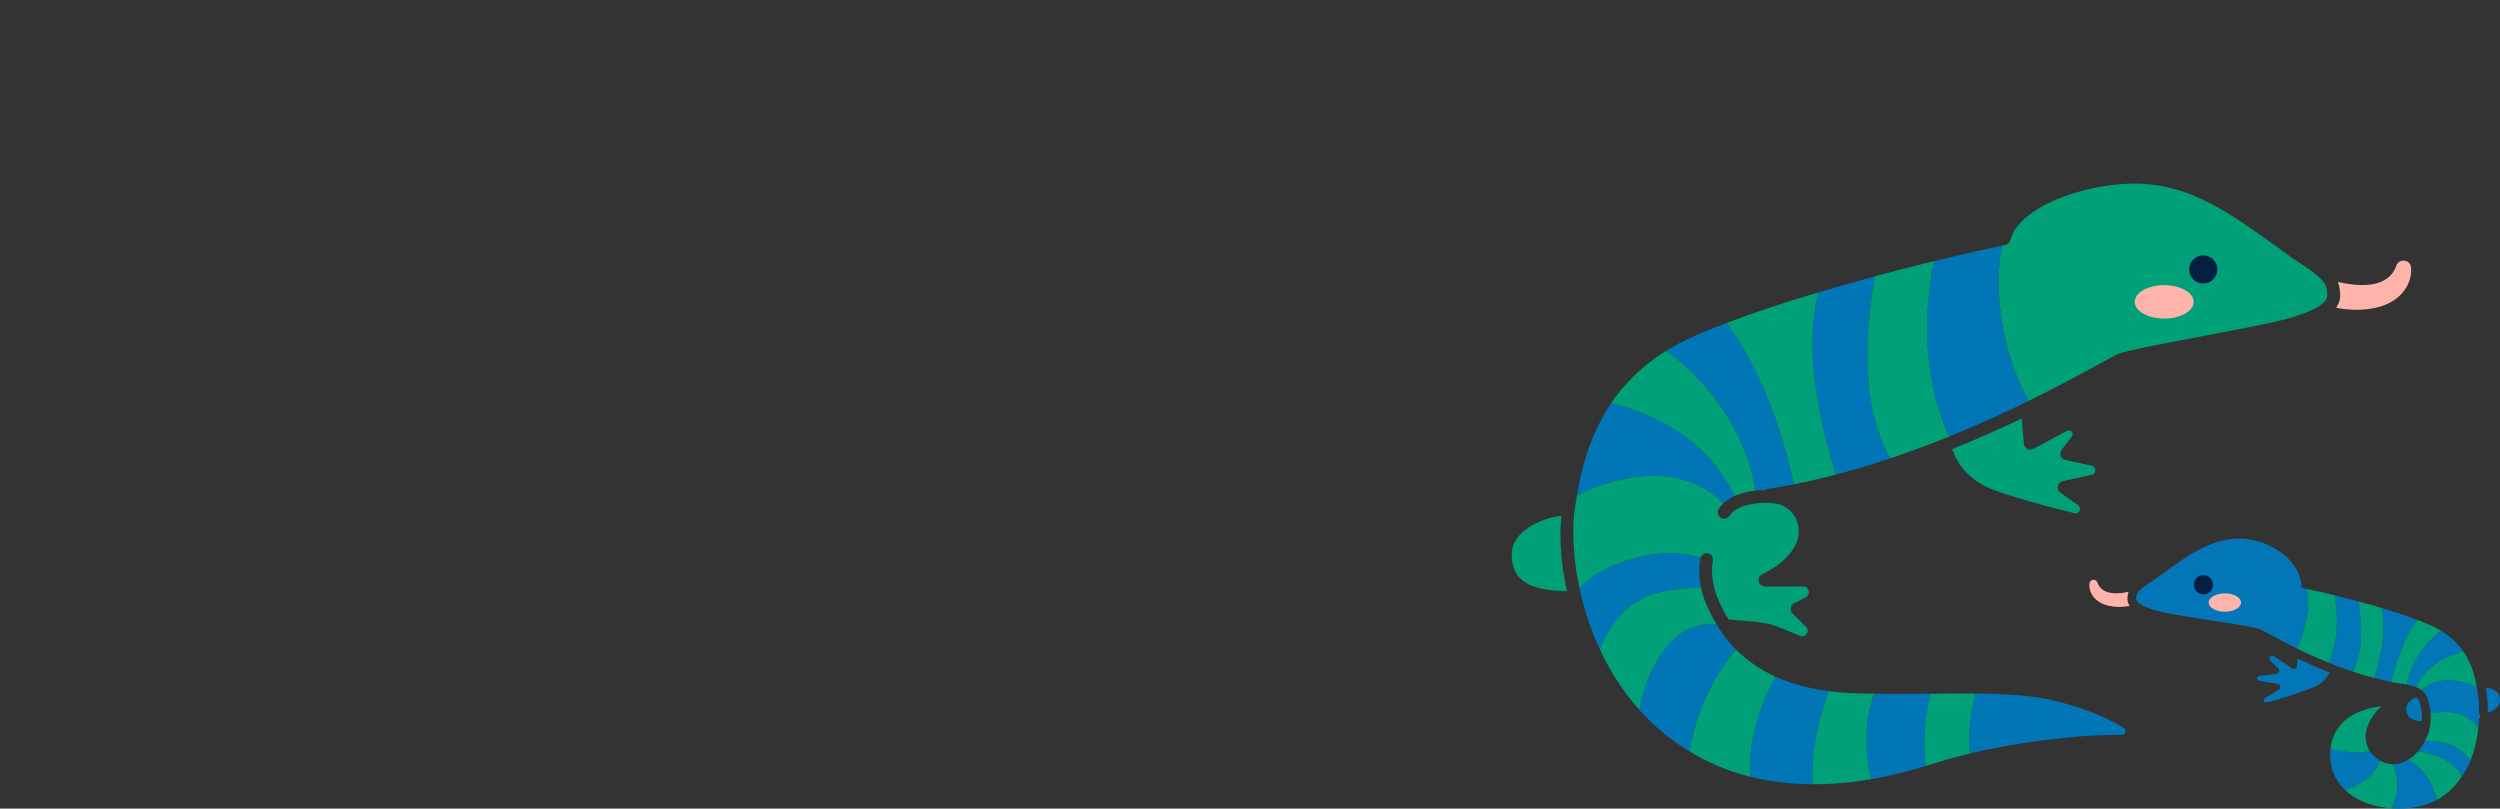 <?xml version="1.0" encoding="UTF-8"?>
<svg xmlns="http://www.w3.org/2000/svg" width="640" height="207" viewBox="0 0 640 207" fill="none">
  <rect x="0" y="0" width="640" height="207" fill="#333333" stroke="none"/>
  <g clip-path="url(#clip0_2177_263472)">
    <path d="M609.651 78.399C607.495 79.062 605.295 79.311 603.346 79.311C601.161 79.311 599.296 79.035 598.037 78.771C598.799 77.719 599.185 76.505 599.074 75.12C598.978 73.986 598.826 73.033 598.523 72.161C600.1 72.547 602.381 72.976 604.716 72.976C608.353 72.976 612.127 71.924 613.497 67.958C613.788 67.1 614.549 66.699 615.296 66.699C616.168 66.699 617.064 67.28 617.202 68.356C617.604 71.813 615.529 76.487 609.654 78.393L609.651 78.399Z" fill="#FFB4AB"></path>
    <path d="M536.385 120.378C536.385 120.612 536.331 121.346 535.444 121.553L528.06 123.184C527.436 123.322 526.939 123.819 526.801 124.47C526.675 125.093 526.939 125.741 527.451 126.128L531.972 129.308C532.704 129.833 532.455 130.525 532.347 130.732C532.236 130.996 531.876 131.575 531.046 131.383C522.322 129.227 515.49 127.276 511.26 125.729C505.909 123.972 502.189 120.738 500.213 116.121C500.048 115.746 499.91 115.359 499.77 114.973C506.2 112.389 512.172 109.706 517.55 107.133L518.116 113.591C518.17 114.142 518.476 114.643 518.974 114.892C519.444 115.156 520.026 115.156 520.523 114.907L529.136 110.317C529.787 109.972 530.215 110.359 530.353 110.551C530.506 110.731 530.824 111.228 530.368 111.795L527.769 115.141C527.436 115.584 527.326 116.163 527.52 116.702C527.7 117.242 528.171 117.629 528.711 117.755L535.444 119.221C536.328 119.401 536.385 120.132 536.385 120.381V120.378Z" fill="#00A178"></path>
    <path d="M401.12 151.306C397.04 151.264 391.883 150.809 389.146 148.057C387.653 146.522 386.949 144.435 387.003 141.626C387.099 136.29 394.042 132.696 399.681 132.03C399.156 137.795 399.612 144.432 401.12 151.303V151.306Z" fill="#00A178"></path>
    <path d="M543.71 186.357C538.635 183.26 532.372 180.868 525.142 179.195C519.68 177.966 512.973 177.606 505.701 177.537C504.621 181.725 503.71 187.229 504.331 192.871C515.324 190.299 530.103 188.114 542.493 188.114H543.239C543.863 188.114 544.07 187.643 544.112 187.436C544.181 187.241 544.25 186.705 543.71 186.357Z" fill="#0076B6"></path>
    <path d="M493.95 177.591C489.235 177.633 484.423 177.687 479.749 177.606C477.882 183.191 476.737 190.437 479.045 199.466C484.618 198.498 489.414 197.17 492.997 196.094V196.079C492.181 189.442 492.886 182.873 494.157 177.594H493.95V177.591Z" fill="#0076B6"></path>
    <path d="M454.531 173.235C451.197 179.498 447.258 189.094 448.115 198.855C453.562 200.225 458.982 200.762 464.127 200.777C463.464 191.996 465.826 183.383 468.177 176.926C463.047 176.263 458.512 175.031 454.531 173.235Z" fill="#0076B6"></path>
    <path d="M439.404 159.796C426.061 158.774 420.89 174.992 419.688 181.74C421.276 183.509 422.991 185.212 424.859 186.816C427.362 188.971 429.934 190.827 432.545 192.401C433.915 182.403 439.569 171.593 444.45 166.311C442.846 164.722 441.422 162.938 440.136 160.986C439.887 160.6 439.638 160.198 439.404 159.796Z" fill="#0076B6"></path>
    <path d="M435.269 142.984C435.284 142.9 435.296 142.82 435.323 142.751C423.86 139.003 408.64 145.266 404.338 150.563C405.417 155.608 407.09 160.932 409.524 166.146C416.092 151.088 425.769 150.923 435.461 150.425C434.922 147.922 434.853 145.434 435.266 142.987L435.269 142.984Z" fill="#0076B6"></path>
    <path d="M441.162 128.853C441.992 128.064 442.987 127.429 444.066 126.958C435.523 109.661 419.925 105.305 412.514 103.161C407.37 110.71 404.993 119.089 403.68 126.832C410.149 123.499 428.87 116.463 441.165 128.85L441.162 128.853Z" fill="#0076B6"></path>
    <path d="M449.484 125.576C450.216 125.492 450.95 125.453 451.655 125.453C451.834 125.342 452.056 125.258 452.305 125.204C454.64 124.845 456.979 124.431 459.302 123.96C456.109 110.341 451.187 95.007 441.978 82.674C438.965 83.822 436.129 84.971 433.515 86.131C430.97 87.264 428.634 88.496 426.506 89.836C432.409 93.736 445.917 105.847 449.484 125.576Z" fill="#0076B6"></path>
    <path d="M479.997 70.74C475.297 72.011 470.401 73.381 465.536 74.847C461.306 91.758 466.822 110.935 469.976 121.496C474.718 120.267 479.365 118.855 483.885 117.335C475.009 101.614 478.48 79.299 480 70.74H479.997Z" fill="#0076B6"></path>
    <path d="M512.588 62.886C509.105 63.578 502.84 64.96 495.138 66.855C493.408 74.571 490.851 94.396 498.996 111.75C506.449 108.722 513.32 105.584 519.307 102.64C511.302 87.899 510.595 71.543 512.585 62.889L512.588 62.886Z" fill="#0076B6"></path>
    <path d="M470.205 123.133L470.445 123.07C470.445 123.07 470.445 123.07 470.445 123.067C470.364 123.088 470.286 123.112 470.208 123.133H470.205Z" fill="#0076B6"></path>
    <path d="M479.045 199.463C478.479 199.559 477.912 199.658 477.345 199.739C476.365 199.892 475.382 200.03 474.371 200.153C474.177 200.168 473.985 200.195 473.79 200.222C472.588 200.36 471.356 200.471 470.1 200.567C469.215 200.636 468.301 200.677 467.39 200.704C467.252 200.719 467.099 200.719 466.946 200.719C466.073 200.761 465.204 200.773 464.32 200.773H464.125C463.462 191.993 465.825 183.38 468.175 176.923C469.032 177.034 469.89 177.13 470.774 177.214C471.658 177.297 472.573 177.366 473.484 177.408C475.532 177.504 477.633 177.561 479.747 177.603C477.879 183.188 476.734 190.434 479.042 199.463H479.045Z" fill="#00A178"></path>
    <path d="M469.976 121.496C468.208 121.952 466.436 122.395 464.667 122.797C463.783 123.004 462.883 123.211 461.984 123.406C461.1 123.585 460.2 123.78 459.301 123.957C456.108 110.338 451.186 95.004 441.977 82.671C449.111 79.961 457.173 77.335 465.288 74.916C465.372 74.889 465.453 74.862 465.536 74.832V74.847C461.307 91.757 466.823 110.935 469.976 121.496Z" fill="#00A178"></path>
    <path d="M439.447 159.796H439.405C426.061 158.774 420.89 174.992 419.688 181.74C419.646 181.698 419.619 181.656 419.577 181.617C419.079 181.066 418.597 180.496 418.126 179.918C417.614 179.309 417.116 178.674 416.645 178.05C416.094 177.33 415.581 176.611 415.068 175.88C414.682 175.328 414.307 174.758 413.947 174.192C413.545 173.583 413.174 172.975 412.799 172.354C412.745 172.258 412.688 172.174 412.634 172.078C412.274 171.455 411.915 170.834 411.57 170.211C411.225 169.575 410.877 168.925 410.548 168.274C410.203 167.57 409.855 166.85 409.525 166.146C416.094 151.088 425.771 150.923 435.463 150.425C435.588 151.049 435.753 151.669 435.945 152.293C436.029 152.583 436.11 152.874 436.221 153.165C436.455 153.858 436.734 154.547 437.036 155.239C437.396 156.043 437.783 156.828 438.185 157.575C438.586 158.348 439 159.083 439.444 159.802L439.447 159.796Z" fill="#00A178"></path>
    <path d="M454.53 173.235C451.196 179.498 447.257 189.094 448.115 198.855C447.464 198.69 446.802 198.522 446.151 198.33C445.653 198.192 445.156 198.039 444.643 197.875C444.241 197.749 443.84 197.611 443.441 197.473C442.901 197.293 442.362 197.098 441.822 196.891C441.504 196.78 441.199 196.669 440.896 196.532C440.467 196.379 440.038 196.199 439.61 196.007C439.058 195.773 438.489 195.524 437.937 195.26C437.841 195.218 437.73 195.176 437.619 195.108C437.232 194.943 436.858 194.763 436.471 194.568C436.375 194.514 436.264 194.457 436.168 194.415C435.602 194.124 435.035 193.821 434.468 193.504C433.86 193.171 433.251 192.826 432.658 192.466C432.616 192.439 432.589 192.424 432.547 192.398C433.917 182.4 439.571 171.59 444.451 166.307C446.082 167.953 447.908 169.419 449.898 170.69C450.162 170.87 450.438 171.035 450.714 171.203C451.475 171.674 452.276 172.114 453.091 172.531C453.562 172.765 454.044 173.002 454.53 173.223V173.238V173.235Z" fill="#00A178"></path>
    <path d="M498.998 111.75C498.998 111.75 498.983 111.765 498.971 111.765C497.949 112.179 496.911 112.58 495.859 112.994C494.891 113.369 493.923 113.741 492.942 114.115C491.962 114.49 490.964 114.847 489.968 115.207C487.963 115.938 485.93 116.645 483.886 117.335C475.009 101.614 478.481 79.299 480.001 70.74C480.678 70.56 481.341 70.38 482.006 70.2C483.307 69.855 484.59 69.523 485.849 69.19C486.32 69.064 486.776 68.941 487.231 68.83C487.687 68.719 488.143 68.596 488.601 68.485C489.956 68.126 491.296 67.793 492.582 67.475C493.026 67.364 493.455 67.268 493.869 67.157C494.297 67.046 494.726 66.936 495.14 66.84V66.855C493.41 74.571 490.853 94.396 498.998 111.75Z" fill="#00A178"></path>
    <path d="M595.794 75.386C595.863 76.286 595.324 77.17 594.164 78.028C592.338 79.397 588.977 80.71 584.097 81.967C580.392 82.92 572.384 84.428 564.644 85.894C554.607 87.8 545.134 89.572 542.175 90.621C542.106 90.648 542.037 90.663 541.98 90.717C541.123 91.131 539.894 91.808 538.29 92.681C538.026 92.834 537.75 92.984 537.46 93.136C537.169 93.289 536.878 93.454 536.575 93.619C532.663 95.775 527.285 98.68 520.813 101.887C520.315 102.136 519.817 102.385 519.305 102.634C511.301 87.893 510.593 71.537 512.584 62.882C512.86 62.828 513.123 62.772 513.357 62.73C513.993 62.604 514.505 62.121 514.658 61.486C516.622 53.232 533.104 46.994 546.444 46.994C547.275 46.994 548.102 47.009 548.905 47.078C561.694 47.866 571.596 55.055 583.057 63.323C584.343 64.276 585.641 65.191 587.011 66.186C590.869 68.662 592.982 70.197 594.158 71.411C595.567 72.85 595.665 73.819 595.788 75.38L595.794 75.386Z" fill="#00A178"></path>
    <path d="M504.335 192.868V192.883C503.186 193.159 502.068 193.423 501.016 193.714C499.247 194.169 497.601 194.64 496.136 195.111C495.416 195.344 494.574 195.608 493.659 195.884C493.563 195.926 493.452 195.953 493.327 195.98C493.216 196.022 493.105 196.064 492.994 196.091V196.076C492.178 189.439 492.883 182.87 494.154 177.591C498.108 177.537 501.966 177.507 505.699 177.537C504.619 181.725 503.708 187.229 504.329 192.871L504.335 192.868Z" fill="#00A178"></path>
    <path d="M462.328 160.459C463.117 161.22 462.673 162.036 462.535 162.257C462.37 162.479 461.789 163.199 460.778 162.77L455.802 160.711C454.516 160.171 453.203 159.784 451.875 159.55C449.609 159.137 447.81 159.011 446.083 158.9C444.923 158.804 443.802 158.72 442.516 158.555C441.604 157.116 440.759 155.554 440.027 153.896C439.752 153.303 439.53 152.721 439.335 152.14C439.032 151.309 438.81 150.482 438.657 149.652C438.202 147.565 438.16 145.518 438.505 143.5C438.627 142.628 438.049 141.77 437.15 141.62C437.066 141.605 436.997 141.605 436.916 141.605C436.736 141.605 436.571 141.632 436.403 141.689C435.905 141.854 435.504 142.256 435.351 142.769C435.351 142.769 435.342 142.764 435.324 142.754C423.86 139.006 408.64 145.269 404.338 150.566C404.116 149.502 403.91 148.449 403.745 147.412C403.676 146.998 403.607 146.597 403.538 146.195C403.511 145.973 403.469 145.739 403.442 145.518C403.4 145.158 403.346 144.825 403.304 144.48C403.055 142.601 402.902 140.802 402.833 139.087C402.806 138.686 402.779 138.299 402.779 137.912C402.696 135.148 402.821 132.63 403.112 130.501C403.277 129.299 403.472 128.067 403.679 126.838C410.148 123.505 428.87 116.469 441.164 128.856L441.179 128.871C440.957 129.077 440.75 129.299 440.555 129.521C440.348 129.755 440.168 130.004 440.003 130.253C439.521 131.026 439.713 132.036 440.474 132.519C441.014 132.879 441.718 132.864 442.231 132.546C442.438 132.435 442.618 132.255 442.743 132.033C444.998 128.55 452.78 128.259 455.658 129.158C455.712 129.185 455.769 129.2 455.838 129.227C458.479 130.196 460.305 132.657 460.455 135.505C460.455 135.712 460.482 135.919 460.428 136.113C460.455 136.251 460.455 136.404 460.455 136.569C460.428 137.813 459.999 139.072 459.169 140.331C459.127 140.4 459.115 140.469 459.058 140.511C457.565 142.957 454.87 145.2 451.161 146.995C451.134 146.995 451.134 147.022 451.119 147.022C451.065 147.049 451.023 147.064 450.982 147.106C450.844 147.175 450.733 147.271 450.649 147.382C450.553 147.451 450.484 147.535 450.4 147.646C450.358 147.772 450.289 147.895 450.235 148.033C450.193 148.186 450.181 148.324 450.181 148.476V148.503C450.181 148.614 450.196 148.725 450.223 148.863C450.265 148.974 450.307 149.085 450.361 149.223C450.415 149.361 450.514 149.487 450.595 149.583C450.595 149.61 450.622 149.61 450.622 149.61C450.733 149.721 450.844 149.831 450.982 149.9C451.092 149.969 451.203 150.023 451.314 150.053C451.479 150.122 451.659 150.149 451.839 150.149H461.573C462.652 150.149 462.943 150.992 463.012 151.27C463.081 151.534 463.192 152.461 462.223 152.943L459.291 154.436C458.809 154.67 458.503 155.129 458.407 155.638C458.338 156.163 458.503 156.69 458.878 157.047L462.334 160.462L462.328 160.459Z" fill="#00A178"></path>
    <path d="M449.483 125.576V125.591C449.249 125.618 449.012 125.645 448.791 125.675C448.32 125.717 447.849 125.801 447.394 125.909C446.938 126.005 446.467 126.116 446.024 126.253C445.568 126.376 445.124 126.529 444.695 126.697C444.474 126.793 444.267 126.877 444.06 126.973V126.958C435.516 109.661 419.918 105.305 412.508 103.161C412.91 102.58 413.323 101.986 413.737 101.419C413.944 101.144 414.151 100.88 414.36 100.616C414.636 100.241 414.927 99.885 415.233 99.537C415.62 99.093 416.006 98.638 416.408 98.197C416.795 97.768 417.196 97.339 417.598 96.926C418.441 96.083 419.328 95.253 420.254 94.438C420.572 94.162 420.89 93.898 421.208 93.634C421.525 93.37 421.858 93.109 422.188 92.846C422.533 92.582 422.865 92.321 423.21 92.072C423.903 91.56 424.619 91.05 425.365 90.564C425.74 90.316 426.112 90.067 426.499 89.833C432.401 93.733 445.91 105.844 449.477 125.573L449.483 125.576Z" fill="#00A178"></path>
    <path d="M564.03 72.58C566.022 72.58 567.637 70.966 567.637 68.974C567.637 66.982 566.022 65.368 564.03 65.368C562.038 65.368 560.424 66.982 560.424 68.974C560.424 70.966 562.038 72.58 564.03 72.58Z" fill="#041E42"></path>
    <path d="M554.035 81.556C558.2 81.556 561.577 79.641 561.577 77.278C561.577 74.915 558.2 73 554.035 73C549.869 73 546.492 74.915 546.492 77.278C546.492 79.641 549.869 81.556 554.035 81.556Z" fill="#FFB4AB"></path>
    <path d="M634.648 181.668C634.651 181.821 634.648 181.995 634.648 182.151C634.663 182.316 634.648 182.496 634.648 182.664V183.59C634.648 183.59 634.648 183.617 634.633 183.644V183.839C634.633 184.061 634.618 184.294 634.606 184.516C634.591 184.612 634.591 184.711 634.579 184.807C634.564 184.945 634.564 185.083 634.552 185.221C634.537 185.443 634.525 185.664 634.498 185.898V185.925C634.498 185.979 634.483 186.051 634.483 186.12C634.468 186.147 634.468 186.174 634.468 186.204C630.958 182.415 627.651 181.614 622.246 182.622C622.162 181.917 622.081 181.267 621.955 180.673C621.928 180.478 621.886 180.286 621.832 180.106C621.805 179.954 621.763 179.804 621.721 179.651C621.667 179.444 621.611 179.249 621.542 179.057C621.527 179.015 621.5 178.973 621.5 178.931V178.916C621.485 178.889 621.473 178.874 621.473 178.847C621.446 178.793 621.431 178.751 621.419 178.71C621.377 178.626 621.35 178.545 621.308 178.461C621.143 178.101 620.948 177.768 620.714 177.465C620.465 177.148 620.175 176.872 619.842 176.623C624.53 172.447 631.18 174.59 634.084 175.96C634.099 176.014 634.099 176.071 634.111 176.125C634.207 176.665 634.291 177.205 634.36 177.744C634.387 177.978 634.429 178.269 634.471 178.644C634.486 178.85 634.513 179.087 634.54 179.348C634.54 179.444 634.555 179.543 634.555 179.639C634.555 179.693 634.57 179.75 634.57 179.804C634.597 180.136 634.612 180.496 634.624 180.883C634.639 181.132 634.651 181.396 634.651 181.671L634.648 181.668Z" fill="#0376B7"></path>
    <path d="M602.306 171.934C601.089 171.533 599.887 171.119 598.723 170.675C598.184 170.469 597.659 170.262 597.135 170.052C596.802 169.926 596.472 169.788 596.154 169.65C599.059 163.055 598.31 155.713 597.635 152.38C598.106 152.491 598.589 152.613 599.074 152.739C600.054 152.973 601.092 153.237 602.144 153.528C602.669 153.666 603.208 153.804 603.748 153.956C604.383 157.635 605.478 165.876 602.309 171.931L602.306 171.934Z" fill="#0376B7"></path>
    <path d="M632.503 194.541C632.365 194.901 632.201 195.26 632.033 195.62C631.868 195.995 631.688 196.34 631.493 196.699C631.313 197.059 631.106 197.419 630.9 197.764C630.693 198.108 630.471 198.456 630.237 198.801C628.273 194.46 622.341 192.745 619.037 192.344C619.589 191.693 620.101 190.947 620.557 190.131C620.626 190.02 620.695 189.882 620.779 189.718H620.794C626.906 189.538 629.919 191.516 632.503 194.544V194.541Z" fill="#0376B7"></path>
    <path d="M618.816 158.69C615.375 163.475 613.438 169.296 612.179 174.564C610.728 174.273 609.289 173.94 607.865 173.568C609.124 169.323 611.088 162.135 609.649 155.65V155.635C609.718 155.662 609.802 155.677 609.871 155.704C609.94 155.731 610.024 155.746 610.093 155.773C611.241 156.118 612.374 156.466 613.48 156.825C614.104 157.032 614.724 157.227 615.318 157.434C616.535 157.848 617.695 158.264 618.816 158.693V158.69Z" fill="#0376B7"></path>
    <path d="M587.953 165.99C587.62 165.825 587.303 165.672 587 165.519C584.137 164.08 581.814 162.809 580.252 161.952C579.601 161.607 579.104 161.328 578.621 161.079C577.032 160.528 571.486 159.67 565.61 158.756C560.508 157.953 555.226 157.137 553.112 156.601C550.957 156.034 549.518 155.509 548.565 155.012C547.183 154.307 546.835 153.684 546.865 153.228C546.961 152.176 547.003 151.639 548.565 150.407C549.257 149.882 550.238 149.205 551.635 148.306L553.763 146.771C560.025 142.235 565.434 138.323 572.374 137.894C579.55 137.438 588.454 142.484 589.158 149.676L589.227 150.518L590.058 150.671C590.211 150.698 590.36 150.725 590.555 150.767C591.218 154.277 590.873 160.375 587.956 165.99H587.953Z" fill="#0376B7"></path>
    <path d="M630.583 166.736C627.498 167.636 621.775 169.5 618.444 175.862C618.429 175.847 618.402 175.847 618.375 175.835C618.238 175.781 618.085 175.739 617.932 175.682C617.752 175.613 617.557 175.556 617.35 175.502C617.197 175.46 617.032 175.418 616.853 175.391C616.757 175.364 616.646 175.337 616.55 175.322C616.412 175.28 616.259 175.268 616.121 175.238C617.602 167.923 622.441 163.277 624.944 161.481C625.276 161.676 625.594 161.883 625.897 162.105C626.077 162.215 626.257 162.338 626.422 162.479C626.67 162.644 626.904 162.839 627.141 163.031L627.156 163.046C627.336 163.184 627.516 163.322 627.669 163.475C627.696 163.49 627.711 163.502 627.723 163.517C627.888 163.654 628.04 163.792 628.193 163.945C628.427 164.167 628.649 164.389 628.871 164.623C629.066 164.818 629.231 165.009 629.395 165.204C629.629 165.468 629.851 165.744 630.058 166.02C630.238 166.254 630.418 166.49 630.583 166.739V166.736Z" fill="#0376B7"></path>
    <path d="M623.834 204.773V204.788C623.751 204.83 623.67 204.872 623.571 204.913C623.307 205.051 623.031 205.189 622.755 205.3C622.41 205.453 622.063 205.591 621.703 205.729C621.649 205.744 621.592 205.771 621.538 205.783C621.22 205.894 620.888 206.005 620.543 206.101C620.516 206.116 620.489 206.128 620.447 206.128C620.045 206.254 619.632 206.349 619.218 206.445C618.402 206.625 617.572 206.763 616.715 206.859H616.688C615.845 206.943 614.988 206.997 614.131 206.997C613.798 206.997 613.48 206.997 613.15 206.982C612.832 206.967 612.5 206.955 612.17 206.928C614.589 202.518 613.843 198.549 612.488 195.605C612.71 195.62 612.943 195.605 613.18 195.59C613.444 195.575 613.693 195.536 613.942 195.494C614.038 195.479 614.137 195.452 614.244 195.425C614.451 195.383 614.646 195.329 614.838 195.26C615.087 195.177 615.321 195.096 615.569 194.985C615.611 194.97 615.638 194.958 615.68 194.943C615.929 194.817 616.178 194.679 616.427 194.541H616.442C621.46 197.044 623.022 201.937 623.837 204.773H623.834Z" fill="#0376B7"></path>
    <path d="M609.303 194.721C608.155 197.128 606.689 200.072 600.331 202.2C599.252 201.178 598.382 200.015 597.747 198.759C597.483 198.219 597.249 197.653 597.069 197.071C597 196.876 596.946 196.669 596.904 196.478C596.85 196.283 596.808 196.091 596.766 195.884C596.712 195.608 596.655 195.317 596.628 195.027C596.602 194.805 596.575 194.598 596.56 194.376C596.533 194.043 596.518 193.699 596.518 193.354C596.518 192.76 596.545 192.206 596.613 191.666C599.752 192.428 603.622 193.117 606.596 192.164H606.611C606.638 192.218 606.653 192.26 606.68 192.302C606.695 192.344 606.722 192.398 606.749 192.44C607.316 193.171 607.939 193.795 608.617 194.277C608.782 194.4 608.962 194.511 609.141 194.61C609.195 194.664 609.252 194.694 609.306 194.721H609.303Z" fill="#0376B7"></path>
    <path d="M634.953 184.133L634.684 183.146C634.705 183.146 634.75 183.125 634.774 183.125L634.953 184.136V184.133Z" fill="white"></path>
    <path d="M634.633 183.605L634.648 183.59V183.467C634.648 183.509 634.648 183.551 634.633 183.605ZM634.633 183.605L634.648 183.59V183.467C634.648 183.509 634.648 183.551 634.633 183.605ZM634.633 183.605L634.648 183.59V183.467C634.648 183.509 634.648 183.551 634.633 183.605Z" fill="white"></path>
    <path d="M634.596 184.492C634.59 184.6 634.587 184.705 634.578 184.813C634.584 184.705 634.59 184.6 634.596 184.492Z" fill="#00A178"></path>
    <path d="M634.642 183.464C634.633 183.797 634.615 184.142 634.6 184.492C634.618 184.142 634.636 183.797 634.642 183.464Z" fill="#00A178"></path>
    <path d="M634.65 182.667C634.65 182.93 634.65 183.191 634.641 183.467C634.647 183.191 634.65 182.927 634.65 182.667Z" fill="#00A178"></path>
    <path d="M634.65 182.667C634.65 182.496 634.653 182.316 634.65 182.148C634.65 182.313 634.65 182.493 634.65 182.667Z" fill="#00A178"></path>
    <path d="M634.654 182.148C634.648 181.704 634.639 181.276 634.621 180.883C634.639 181.279 634.651 181.704 634.654 182.148Z" fill="#00A178"></path>
    <path d="M597.632 152.386C594.547 151.624 592.017 151.058 590.554 150.767C591.217 154.277 590.872 160.375 587.955 165.99C588.093 166.059 588.231 166.128 588.384 166.197C590.707 167.318 593.306 168.505 596.154 169.653C599.059 163.058 598.31 155.716 597.635 152.383L597.632 152.386Z" fill="#00A178"></path>
    <path d="M624.938 161.481C624.135 160.998 623.265 160.54 622.312 160.111C621.233 159.628 620.058 159.158 618.814 158.687C615.372 163.472 613.436 169.293 612.177 174.561C610.726 174.27 609.287 173.937 607.863 173.565C609.122 169.32 611.085 162.132 609.646 155.647V155.632C607.656 155.039 605.665 154.472 603.744 153.959C604.379 157.638 605.473 165.879 602.305 171.934C606.328 173.289 610.615 174.411 614.956 175.073L616.047 175.226C616.074 175.226 616.101 175.241 616.116 175.241C617.597 167.926 622.435 163.28 624.938 161.484V161.481Z" fill="#00A178"></path>
    <path d="M618.439 175.862C618.493 175.877 618.535 175.904 618.577 175.916C619.06 176.11 619.477 176.344 619.836 176.62C624.525 172.444 631.174 174.588 634.079 175.958C633.953 175.28 633.815 174.588 633.665 173.91C633.072 171.434 632.146 168.988 630.581 166.733C627.496 167.633 621.773 169.497 618.442 175.859L618.439 175.862Z" fill="#00A178"></path>
    <path d="M622.244 182.622C622.244 182.649 622.259 182.691 622.259 182.718C622.286 183.269 622.286 183.797 622.259 184.294C622.217 185.179 622.106 185.982 621.941 186.687C621.623 188.057 621.126 189.079 620.793 189.715C626.906 189.535 629.918 191.513 632.502 194.541C633.654 191.693 634.202 188.8 634.454 186.192C630.947 182.415 627.643 181.614 622.244 182.622Z" fill="#00A178"></path>
    <path d="M634.581 184.813C634.554 185.254 634.5 185.727 634.455 186.192C634.458 186.195 634.464 186.198 634.467 186.204C634.515 185.727 634.551 185.266 634.581 184.813Z" fill="#00A178"></path>
    <path d="M619.037 192.344C618.248 193.255 617.379 194.001 616.438 194.541C621.456 197.044 623.018 201.937 623.833 204.773C624.595 204.386 625.299 203.93 625.95 203.433C627.706 202.051 629.115 200.489 630.237 198.801C628.273 194.46 622.34 192.745 619.037 192.344Z" fill="#00A178"></path>
    <path d="M609.303 194.721C608.155 197.128 606.689 200.072 600.33 202.201C599.251 201.178 598.382 200.015 597.746 198.759C598.99 201.304 601.176 203.391 604.188 204.857C606.623 206.047 609.375 206.724 612.166 206.931C614.585 202.521 613.838 198.552 612.483 195.608C611.362 195.593 610.286 195.291 609.303 194.724V194.721Z" fill="#00A178"></path>
    <path d="M606.592 192.164C604.56 188.692 605.72 184.546 609.647 180.772C605.708 181.228 597.563 183.206 596.609 191.666C599.748 192.428 603.618 193.117 606.592 192.164Z" fill="#00A178"></path>
    <path d="M545.19 155.123C544.497 155.246 543.571 155.371 542.506 155.371C541.442 155.371 540.225 155.234 539.05 154.859C535.827 153.822 534.682 151.237 534.901 149.355C534.985 148.773 535.468 148.428 535.953 148.428C536.355 148.428 536.769 148.662 536.948 149.133C537.68 151.303 539.754 151.885 541.745 151.885C542.905 151.885 544.053 151.69 544.899 151.498C544.761 151.954 544.677 152.452 544.635 153.033C544.566 153.822 544.773 154.514 545.187 155.12L545.19 155.123Z" fill="#FFB4AB"></path>
    <path d="M639.708 180.466C639.225 181.378 638.077 182.001 636.887 182.445C636.887 180.109 636.707 178.284 636.584 177.438C636.53 176.983 636.446 176.512 636.377 176.041C637.927 176.206 639.42 176.842 639.806 178.089C640.097 179.042 640.055 179.819 639.711 180.466H639.708Z" fill="#0376B7"></path>
    <path d="M619.992 184.615C618.388 184.6 616.799 184.103 616.302 182.885C615.927 181.944 615.888 181.156 616.176 180.478C616.562 179.621 617.504 178.943 618.526 178.419C619.41 179.15 619.728 180.409 620.019 182.912C620.061 183.536 620.034 184.088 619.992 184.612V184.615Z" fill="#0376B7"></path>
    <path d="M596.389 172.171C595.394 174.135 593.679 175.532 591.26 176.332C589.132 177.121 583.807 179.027 580.378 179.789C579.949 179.885 579.616 179.762 579.521 179.498C579.437 179.222 579.562 178.82 580.171 178.518L583.379 176.623C583.67 176.443 583.834 176.083 583.765 175.751C583.696 175.391 583.433 175.115 583.088 175.073L578.498 174.312C577.974 174.216 577.779 173.91 577.794 173.661C577.794 173.328 578.154 173.053 578.693 172.984L582.731 172.513C583.049 172.471 583.313 172.264 583.436 171.961C583.547 171.644 583.451 171.299 583.202 171.077L581.184 169.128C580.825 168.727 580.882 168.325 581.073 168.091C581.349 167.827 581.958 167.788 582.761 168.409L586.715 171.065C586.949 171.245 587.267 171.26 587.546 171.134C587.809 170.996 587.989 170.747 588.016 170.456L588.181 168.589C590.642 169.764 593.406 170.996 596.395 172.171H596.389Z" fill="#0376B7"></path>
    <path d="M564.076 152.155C565.436 152.155 566.538 151.053 566.538 149.694C566.538 148.334 565.436 147.232 564.076 147.232C562.717 147.232 561.615 148.334 561.615 149.694C561.615 151.053 562.717 152.155 564.076 152.155Z" fill="#041E42"></path>
    <path d="M569.559 156.598C571.844 156.598 573.696 155.547 573.696 154.25C573.696 152.954 571.844 151.903 569.559 151.903C567.274 151.903 565.422 152.954 565.422 154.25C565.422 155.547 567.274 156.598 569.559 156.598Z" fill="#FFB4AB"></path>
  </g>
  <defs>
    <clipPath id="clip0_2177_263472">
      <rect width="252.996" height="160" fill="white" transform="translate(387 47)"></rect>
    </clipPath>
  </defs>
</svg>
